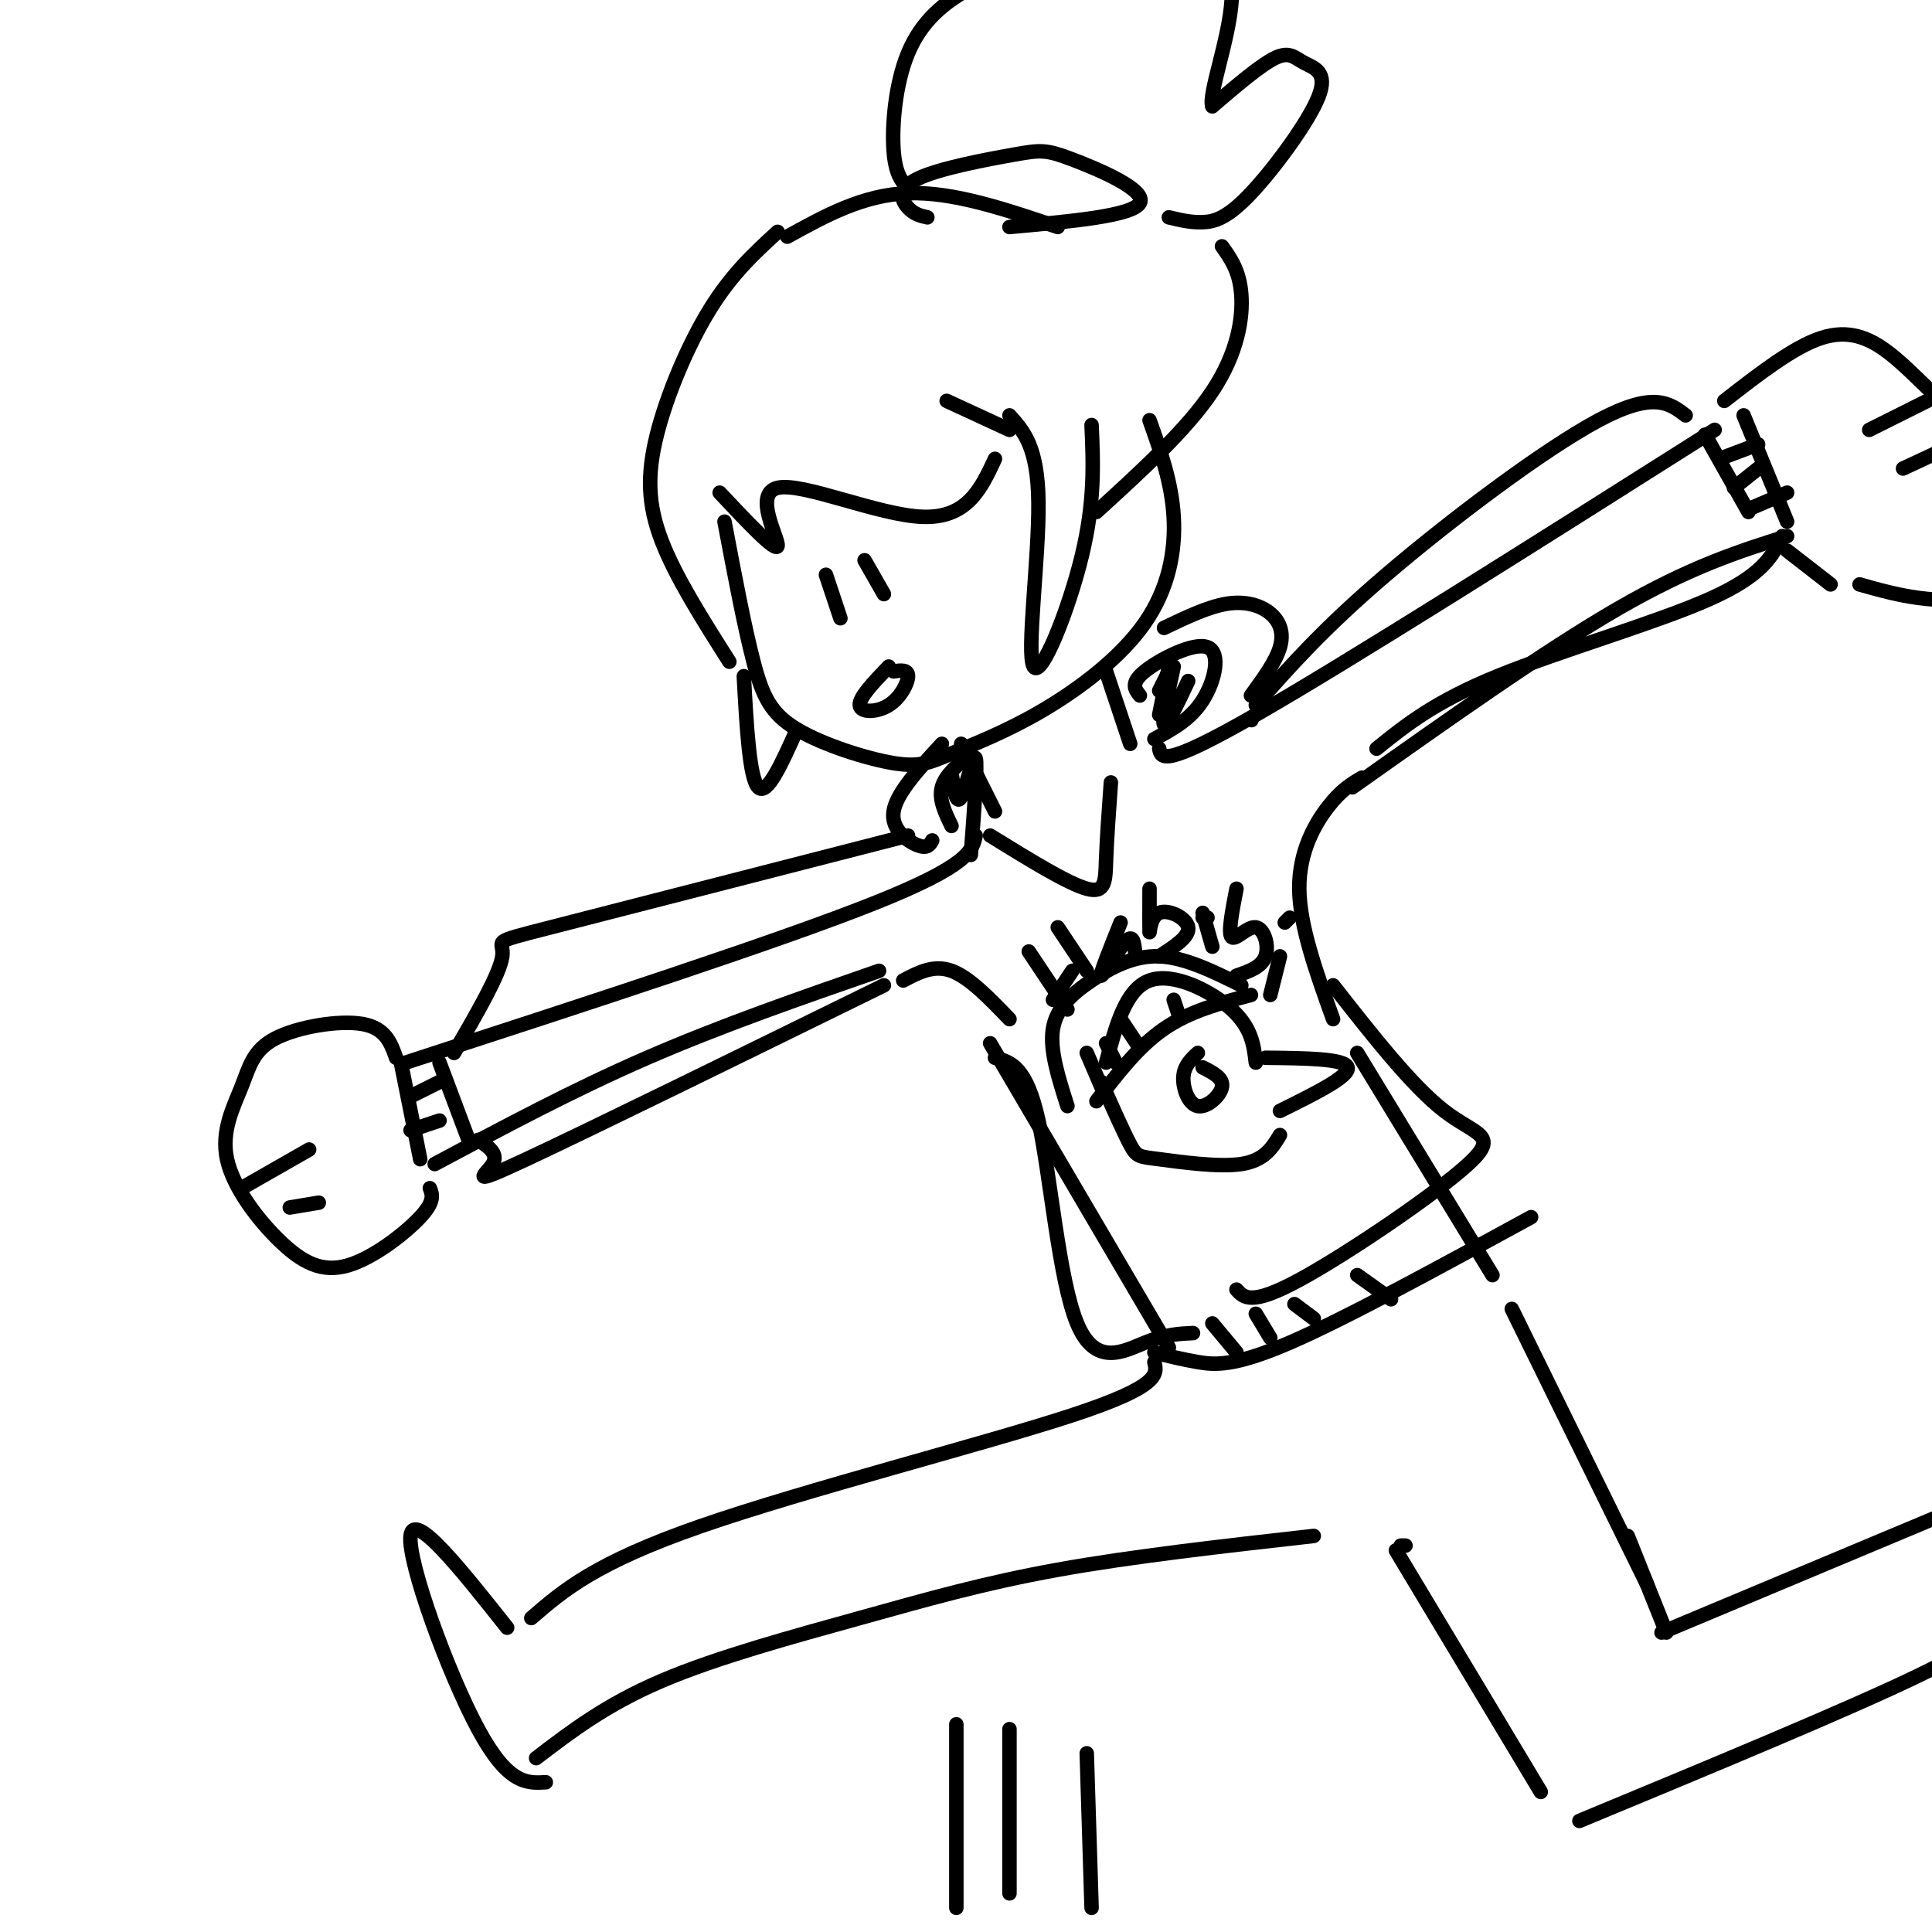 <svg viewBox='0 0 400 400' version='1.1' xmlns='http://www.w3.org/2000/svg' xmlns:xlink='http://www.w3.org/1999/xlink'><g fill='none' stroke='rgb(0,0,0)' stroke-width='3' stroke-linecap='round' stroke-linejoin='round'><path d='M150,108c2.056,10.888 4.112,21.776 6,29c1.888,7.224 3.607,10.783 9,14c5.393,3.217 14.461,6.092 20,7c5.539,0.908 7.548,-0.152 12,-2c4.452,-1.848 11.348,-4.485 19,-9c7.652,-4.515 16.060,-10.908 21,-18c4.940,-7.092 6.411,-14.883 6,-22c-0.411,-7.117 -2.706,-13.558 -5,-20'/><path d='M171,119c0.000,0.000 3.000,9.000 3,9'/><path d='M179,116c0.000,0.000 4.000,7.000 4,7'/><path d='M184,138c-3.077,3.208 -6.155,6.417 -6,8c0.155,1.583 3.542,1.542 6,0c2.458,-1.542 3.988,-4.583 4,-6c0.012,-1.417 -1.494,-1.208 -3,-1'/><path d='M149,102c5.875,6.256 11.750,12.512 12,11c0.250,-1.512 -5.125,-10.792 0,-12c5.125,-1.208 20.750,5.655 30,6c9.250,0.345 12.125,-5.827 15,-12'/><path d='M196,83c0.000,0.000 13.000,6.000 13,6'/><path d='M209,86c2.935,3.238 5.869,6.476 6,18c0.131,11.524 -2.542,31.333 -1,34c1.542,2.667 7.298,-11.810 10,-23c2.702,-11.190 2.351,-19.095 2,-27'/><path d='M227,106c9.378,-8.556 18.756,-17.111 24,-25c5.244,-7.889 6.356,-15.111 6,-20c-0.356,-4.889 -2.178,-7.444 -4,-10'/><path d='M151,137c-5.560,-8.756 -11.119,-17.512 -14,-25c-2.881,-7.488 -3.083,-13.708 -1,-22c2.083,-8.292 6.452,-18.655 11,-26c4.548,-7.345 9.274,-11.673 14,-16'/><path d='M154,140c0.583,10.583 1.167,21.167 3,23c1.833,1.833 4.917,-5.083 8,-12'/><path d='M163,49c7.833,-4.333 15.667,-8.667 25,-9c9.333,-0.333 20.167,3.333 31,7'/><path d='M192,45c-1.366,-0.309 -2.732,-0.617 -4,-2c-1.268,-1.383 -2.436,-3.840 2,-6c4.436,-2.160 14.478,-4.022 20,-5c5.522,-0.978 6.525,-1.071 12,1c5.475,2.071 15.421,6.306 14,9c-1.421,2.694 -14.211,3.847 -27,5'/><path d='M188,39c-1.333,-1.488 -2.667,-2.976 -3,-8c-0.333,-5.024 0.333,-13.583 3,-20c2.667,-6.417 7.333,-10.690 14,-14c6.667,-3.310 15.333,-5.655 24,-8'/><path d='M242,45c2.268,0.546 4.536,1.091 7,1c2.464,-0.091 5.124,-0.820 10,-6c4.876,-5.180 11.967,-14.811 14,-20c2.033,-5.189 -0.991,-5.935 -3,-7c-2.009,-1.065 -3.003,-2.447 -6,-1c-2.997,1.447 -7.999,5.724 -13,10'/><path d='M251,22c-0.867,-2.489 3.467,-13.711 4,-22c0.533,-8.289 -2.733,-13.644 -6,-19'/><path d='M199,154c0.000,0.000 7.000,14.000 7,14'/><path d='M229,139c0.000,0.000 5.000,15.000 5,15'/><path d='M202,173c-0.667,3.083 -1.333,6.167 -21,14c-19.667,7.833 -58.333,20.417 -97,33'/><path d='M82,219c-1.090,-3.084 -2.180,-6.168 -7,-7c-4.820,-0.832 -13.370,0.588 -18,3c-4.630,2.412 -5.341,5.815 -7,10c-1.659,4.185 -4.265,9.152 -3,15c1.265,5.848 6.401,12.578 11,17c4.599,4.422 8.661,6.537 14,5c5.339,-1.537 11.954,-6.725 15,-10c3.046,-3.275 2.523,-4.638 2,-6'/><path d='M50,246c0.000,0.000 14.000,-8.000 14,-8'/><path d='M60,250c0.000,0.000 6.000,-1.000 6,-1'/><path d='M90,241c14.333,-7.667 28.667,-15.333 44,-22c15.333,-6.667 31.667,-12.333 48,-18'/><path d='M240,155c0.417,2.000 0.833,4.000 20,-7c19.167,-11.000 57.083,-35.000 95,-59'/><path d='M357,83c7.146,-5.561 14.293,-11.123 20,-13c5.707,-1.877 9.975,-0.070 14,3c4.025,3.070 7.808,7.403 10,9c2.192,1.597 2.794,0.459 5,7c2.206,6.541 6.017,20.761 5,28c-1.017,7.239 -6.862,7.497 -12,7c-5.138,-0.497 -9.569,-1.748 -14,-3'/><path d='M387,89c0.000,0.000 14.000,-7.000 14,-7'/><path d='M394,97c0.000,0.000 15.000,-7.000 15,-7'/><path d='M379,121c0.000,0.000 -9.000,-7.000 -9,-7'/><path d='M370,111c-10.000,3.167 -20.000,6.333 -35,15c-15.000,8.667 -35.000,22.833 -55,37'/><path d='M187,203c3.167,-1.667 6.333,-3.333 10,-2c3.667,1.333 7.833,5.667 12,10'/><path d='M205,216c0.000,0.000 37.000,63.000 37,63'/><path d='M282,161c-2.133,1.244 -4.267,2.489 -7,6c-2.733,3.511 -6.067,9.289 -6,17c0.067,7.711 3.533,17.356 7,27'/><path d='M281,218c0.000,0.000 28.000,46.000 28,46'/><path d='M239,282c0.600,2.511 1.200,5.022 -17,11c-18.200,5.978 -55.200,15.422 -77,23c-21.800,7.578 -28.400,13.289 -35,19'/><path d='M105,337c-9.689,-12.222 -19.378,-24.444 -20,-19c-0.622,5.444 7.822,28.556 14,40c6.178,11.444 10.089,11.222 14,11'/><path d='M111,364c7.256,-5.548 14.512,-11.095 26,-16c11.488,-4.905 27.208,-9.167 41,-13c13.792,-3.833 25.655,-7.238 41,-10c15.345,-2.762 34.173,-4.881 53,-7'/><path d='M291,320c0.000,0.000 -1.000,0.000 -1,0'/><path d='M289,321c0.000,0.000 30.000,50.000 30,50'/><path d='M327,377c27.917,-11.583 55.833,-23.167 70,-30c14.167,-6.833 14.583,-8.917 15,-11'/><path d='M313,271c0.000,0.000 28.000,57.000 28,57'/><path d='M337,318c0.000,0.000 8.000,20.000 8,20'/><path d='M344,338c0.000,0.000 74.000,-31.000 74,-31'/><path d='M198,357c0.000,0.000 0.000,38.000 0,38'/><path d='M209,358c0.000,0.000 0.000,34.000 0,34'/><path d='M225,363c0.000,0.000 1.000,32.000 1,32'/><path d='M205,173c8.022,4.956 16.044,9.911 20,11c3.956,1.089 3.844,-1.689 4,-6c0.156,-4.311 0.578,-10.156 1,-16'/><path d='M236,144c-1.018,-1.268 -2.036,-2.536 1,-5c3.036,-2.464 10.125,-6.125 13,-5c2.875,1.125 1.536,7.036 -1,11c-2.536,3.964 -6.268,5.982 -10,8'/><path d='M241,130c4.571,-2.190 9.143,-4.381 13,-5c3.857,-0.619 7.000,0.333 9,2c2.000,1.667 2.857,4.048 2,7c-0.857,2.952 -3.429,6.476 -6,10'/><path d='M195,154c-4.711,5.111 -9.422,10.222 -10,14c-0.578,3.778 2.978,6.222 5,7c2.022,0.778 2.511,-0.111 3,-1'/><path d='M201,156c-2.667,2.250 -5.333,4.500 -6,7c-0.667,2.500 0.667,5.250 2,8'/><path d='M197,160c0.489,3.444 0.978,6.889 2,5c1.022,-1.889 2.578,-9.111 3,-8c0.422,1.111 -0.289,10.556 -1,20'/><path d='M242,138c0.000,0.000 -2.000,10.000 -2,10'/><path d='M240,143c0.000,0.000 2.000,-4.000 2,-4'/><path d='M243,138c-1.250,5.750 -2.500,11.500 -2,12c0.500,0.500 2.750,-4.250 5,-9'/><path d='M83,220c0.000,0.000 4.000,20.000 4,20'/><path d='M91,220c0.000,0.000 6.000,16.000 6,16'/><path d='M85,227c0.000,0.000 6.000,-3.000 6,-3'/><path d='M85,234c0.000,0.000 6.000,-2.000 6,-2'/><path d='M94,218c4.756,-8.200 9.511,-16.400 10,-20c0.489,-3.600 -3.289,-2.600 10,-6c13.289,-3.400 43.644,-11.200 74,-19'/><path d='M99,236c2.133,1.422 4.267,2.844 3,5c-1.267,2.156 -5.933,5.044 7,-1c12.933,-6.044 43.467,-21.022 74,-36'/><path d='M259,149c0.000,0.000 0.100,0.100 0.1,0.1'/><path d='M260,146c6.911,-7.867 13.822,-15.733 27,-27c13.178,-11.267 32.622,-25.933 44,-32c11.378,-6.067 14.689,-3.533 18,-1'/><path d='M353,90c0.000,0.000 9.000,16.000 9,16'/><path d='M361,86c0.000,0.000 9.000,22.000 9,22'/><path d='M356,95c0.000,0.000 8.000,-3.000 8,-3'/><path d='M359,101c0.000,0.000 5.000,-4.000 5,-4'/><path d='M363,105c0.000,0.000 7.000,-3.000 7,-3'/><path d='M369,111c-2.000,4.044 -4.000,8.089 -15,13c-11.000,4.911 -31.000,10.689 -44,16c-13.000,5.311 -19.000,10.156 -25,15'/><path d='M206,219c3.256,0.875 6.512,1.750 9,13c2.488,11.250 4.208,32.875 8,42c3.792,9.125 9.655,5.750 14,4c4.345,-1.750 7.173,-1.875 10,-2'/><path d='M239,280c2.800,0.711 5.600,1.422 9,2c3.400,0.578 7.400,1.022 19,-4c11.600,-5.022 30.800,-15.511 50,-26'/><path d='M251,274c0.000,0.000 5.000,6.000 5,6'/><path d='M260,272c0.000,0.000 3.000,5.000 3,5'/><path d='M268,270c0.000,0.000 4.000,3.000 4,3'/><path d='M281,264c0.000,0.000 7.000,5.000 7,5'/><path d='M256,267c1.524,1.696 3.048,3.393 13,-2c9.952,-5.393 28.333,-17.875 35,-24c6.667,-6.125 1.619,-5.893 -5,-11c-6.619,-5.107 -14.810,-15.554 -23,-26'/><path d='M229,220c2.022,-7.600 4.044,-15.200 9,-17c4.956,-1.800 12.844,2.200 17,6c4.156,3.800 4.578,7.400 5,11'/><path d='M262,219c8.250,0.083 16.500,0.167 17,2c0.500,1.833 -6.750,5.417 -14,9'/><path d='M228,224c2.315,5.220 4.631,10.440 6,13c1.369,2.560 1.792,2.458 6,3c4.208,0.542 12.202,1.726 17,1c4.798,-0.726 6.399,-3.363 8,-6'/><path d='M248,218c-1.435,1.339 -2.869,2.679 -3,5c-0.131,2.321 1.042,5.625 3,6c1.958,0.375 4.702,-2.179 5,-4c0.298,-1.821 -1.851,-2.911 -4,-4'/><path d='M213,197c0.000,0.000 8.000,12.000 8,12'/><path d='M218,207c0.000,0.000 4.000,-6.000 4,-6'/><path d='M219,192c0.000,0.000 6.000,9.000 6,9'/><path d='M232,191c-2.200,5.467 -4.400,10.933 -4,11c0.400,0.067 3.400,-5.267 5,-7c1.600,-1.733 1.800,0.133 2,2'/><path d='M238,184c-0.012,4.310 -0.024,8.619 0,9c0.024,0.381 0.083,-3.167 2,-4c1.917,-0.833 5.690,1.048 6,3c0.310,1.952 -2.845,3.976 -6,6'/><path d='M250,190c0.000,0.000 -1.000,0.000 -1,0'/><path d='M249,189c0.000,0.000 2.000,7.000 2,7'/><path d='M256,184c-0.893,4.607 -1.786,9.214 -1,10c0.786,0.786 3.250,-2.250 5,-2c1.750,0.250 2.786,3.786 2,6c-0.786,2.214 -3.393,3.107 -6,4'/><path d='M265,198c0.000,0.000 -2.000,8.000 -2,8'/><path d='M267,190c0.000,0.000 -1.000,1.000 -1,1'/><path d='M227,228c4.333,-5.667 8.667,-11.333 14,-15c5.333,-3.667 11.667,-5.333 18,-7'/><path d='M257,204c-5.857,-2.899 -11.714,-5.798 -17,-6c-5.286,-0.202 -10.000,2.292 -14,5c-4.000,2.708 -7.286,5.631 -8,10c-0.714,4.369 1.143,10.185 3,16'/><path d='M225,218c0.000,0.000 3.000,7.000 3,7'/><path d='M229,216c0.000,0.000 2.000,4.000 2,4'/><path d='M232,211c0.000,0.000 4.000,6.000 4,6'/><path d='M243,207c0.000,0.000 1.000,3.000 1,3'/></g>
</svg>